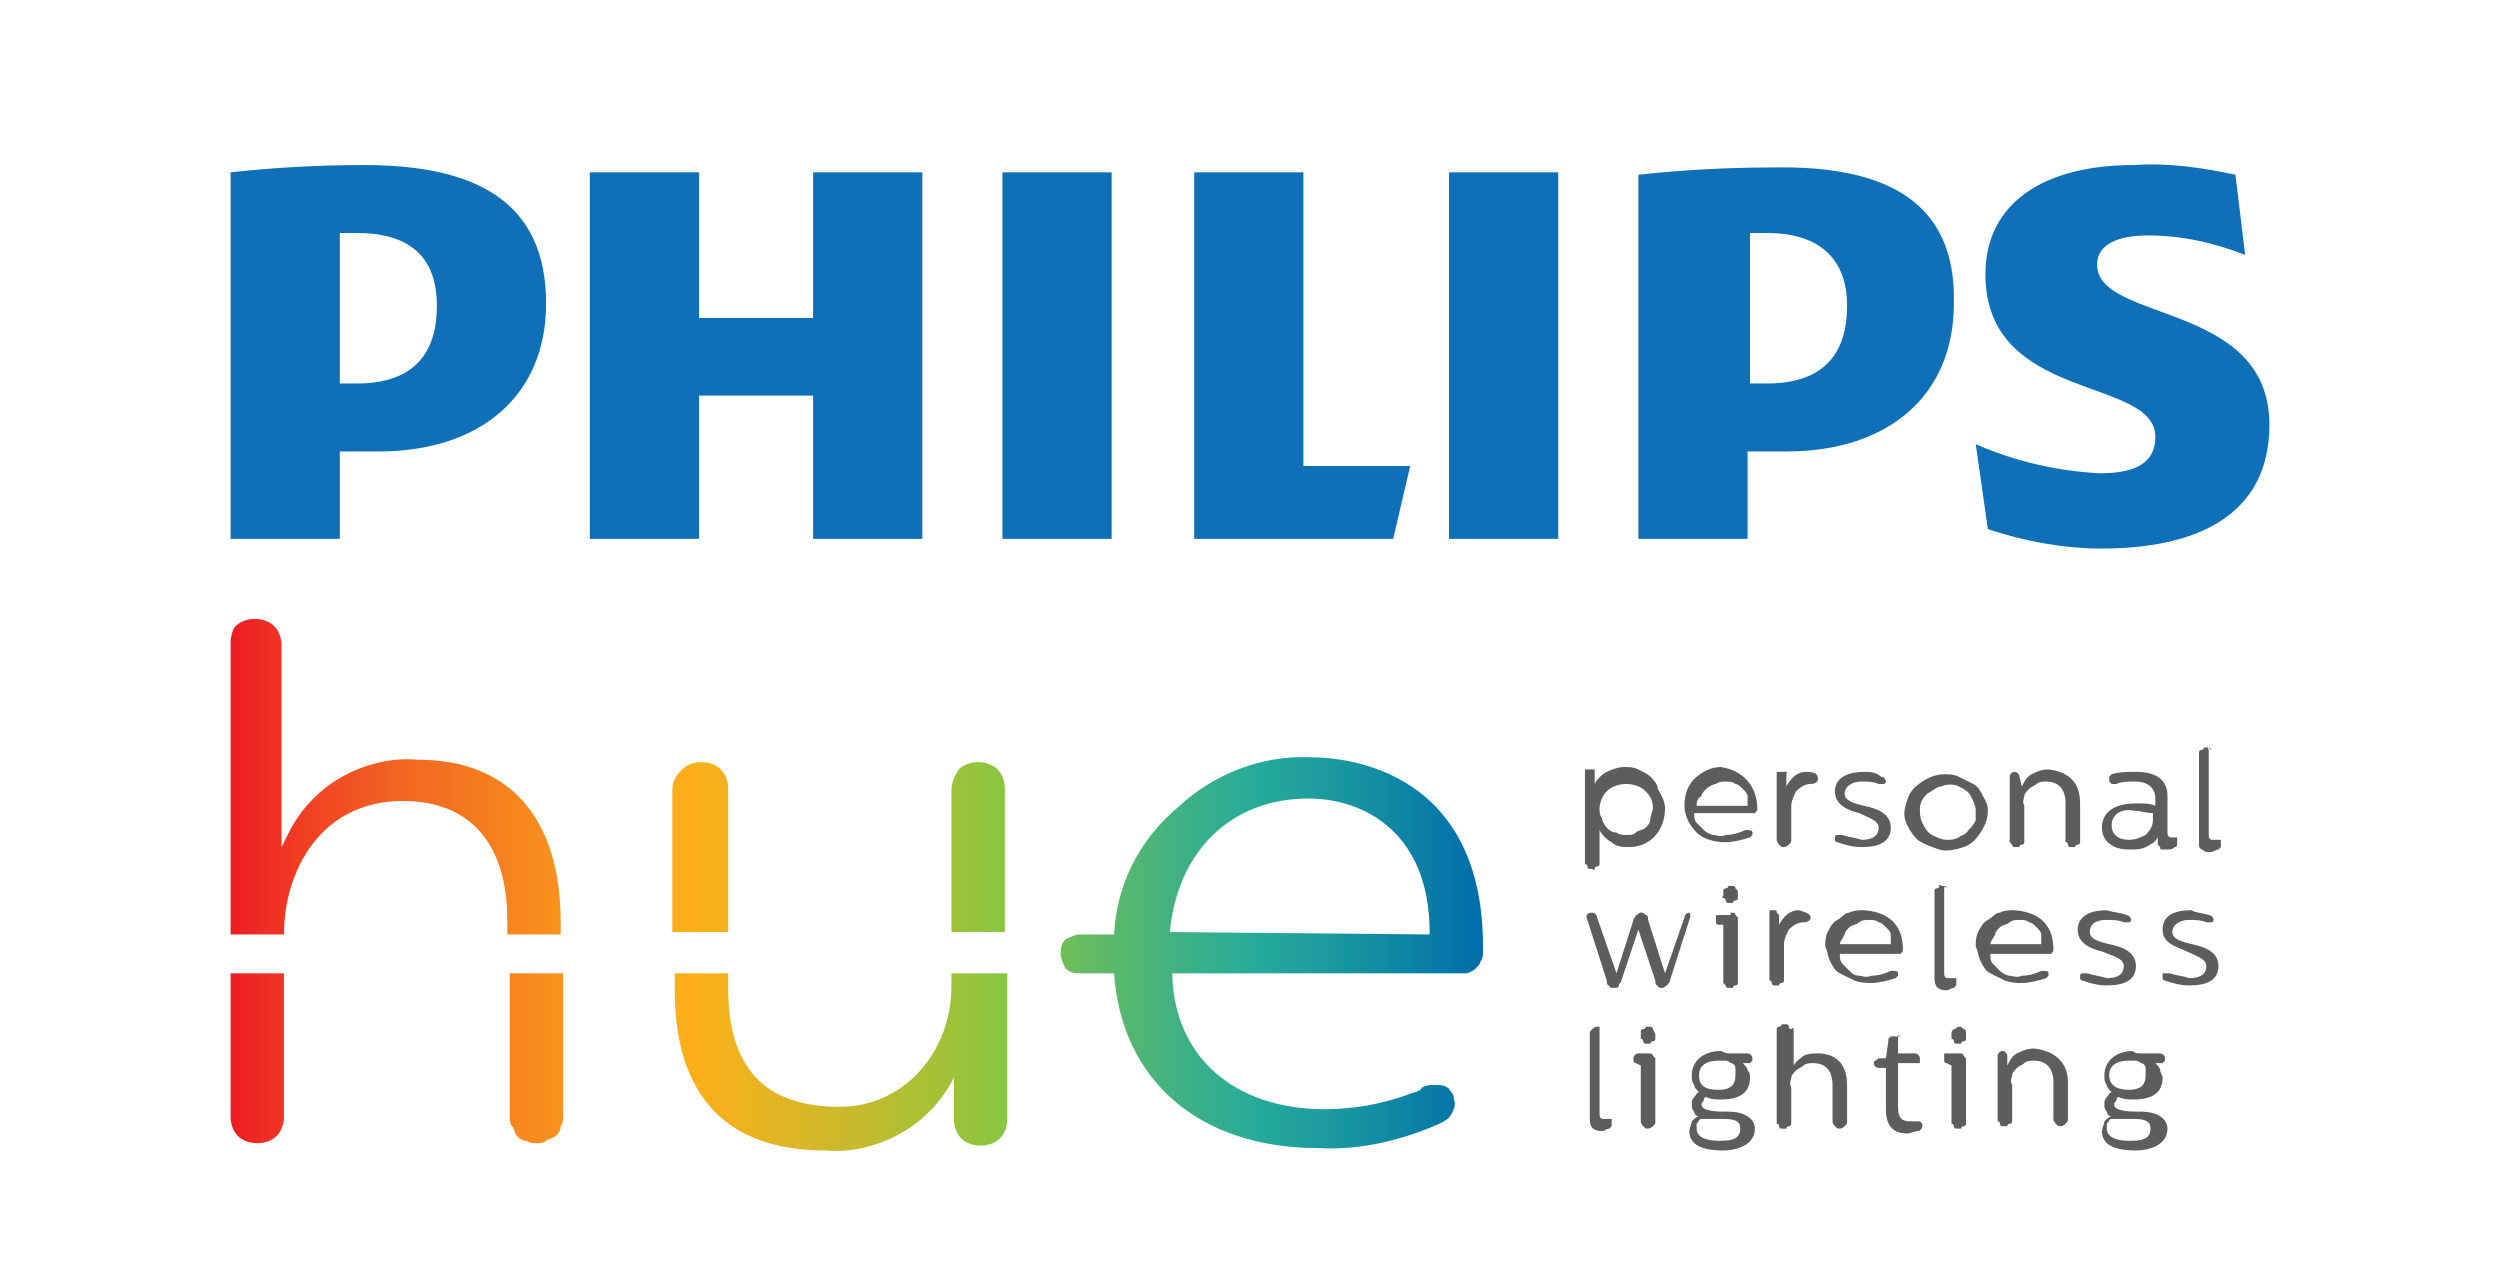 <?xml version="1.0" encoding="UTF-8"?>
<svg xmlns="http://www.w3.org/2000/svg" xmlns:xlink="http://www.w3.org/1999/xlink" version="1.1" id="Layer_1" x="0px" y="0px" viewBox="0 0 103 52.1" style="enable-background:new 0 0 103 52.1;" xml:space="preserve">
<style type="text/css">
	.st0{fill:#5D5D5D;}
	.st1{fill:url(#SVGID_1_);}
	.st2{fill:#0F70B8;}
</style>
<path class="st0" d="M68.6,33.3c0,0.8-0.5,1.6-1.5,1.6c-0.2,0-0.5,0-0.7-0.2c-0.2-0.1-0.4-0.3-0.5-0.5v1.3c0,0,0,0.1,0,0.1  c0,0,0,0.1-0.1,0.1c0,0-0.1,0-0.1,0.1s-0.1,0-0.1,0c0,0-0.1,0-0.1,0c0,0-0.1,0-0.1-0.1c0,0,0-0.1-0.1-0.1c0,0,0-0.1,0-0.1v-3.6  c0,0,0-0.1,0-0.1c0,0,0-0.1,0-0.1c0,0,0,0,0.1,0c0,0,0.1,0,0.1,0c0,0,0.1,0,0.1,0c0,0,0.1,0,0.1,0c0,0,0,0,0,0.1c0,0,0,0.1,0,0.1  l0,0.4c0.1-0.2,0.3-0.4,0.5-0.5c0.2-0.1,0.5-0.2,0.7-0.2c0.2,0,0.4,0,0.6,0.1c0.2,0.1,0.4,0.2,0.5,0.3c0.1,0.1,0.3,0.3,0.3,0.5  C68.6,33,68.6,33.2,68.6,33.3L68.6,33.3z M65.9,33.3c0,0.1,0,0.3,0.1,0.4c0,0.1,0.1,0.3,0.2,0.4c0.1,0.1,0.2,0.2,0.4,0.2  c0.1,0.1,0.3,0.1,0.4,0.1c0.2,0,0.3,0,0.4-0.1c0.1-0.1,0.3-0.1,0.4-0.2c0.1-0.1,0.2-0.2,0.2-0.4c0-0.1,0.1-0.3,0.1-0.4  c0-0.3-0.1-0.5-0.3-0.7s-0.5-0.3-0.8-0.3s-0.6,0.1-0.8,0.3S65.9,33.1,65.9,33.3z M72.4,33.3C72.4,33.3,72.4,33.4,72.4,33.3  c0,0.1,0,0.1-0.1,0.2c0,0-0.1,0-0.1,0c0,0-0.1,0-0.1,0h-2.3c0,0.1,0,0.3,0.1,0.4s0.2,0.2,0.3,0.3c0.1,0.1,0.3,0.2,0.4,0.2  c0.1,0,0.3,0.1,0.5,0c0.3,0,0.6-0.1,0.8-0.2c0.2,0,0.3,0,0.3,0.1c0,0,0,0.1,0,0.1c0,0-0.1,0.1-0.1,0.1c-0.3,0.1-0.7,0.2-1,0.2  c-0.4,0-0.9-0.1-1.2-0.4c-0.3-0.3-0.5-0.7-0.5-1.1c0-0.4,0.1-0.8,0.4-1.1c0.3-0.3,0.7-0.5,1.1-0.5C72.1,31.8,72.4,32.7,72.4,33.3z   M69.9,33.2h2.1c0-0.1,0-0.3,0-0.4c0-0.1-0.1-0.2-0.2-0.3c-0.1-0.1-0.2-0.2-0.3-0.2c-0.1-0.1-0.3-0.1-0.4-0.1c-0.1,0-0.3,0-0.4,0.1  c-0.1,0-0.3,0.1-0.4,0.2c-0.1,0.1-0.2,0.2-0.2,0.3C69.9,32.9,69.9,33.1,69.9,33.2L69.9,33.2z M74.9,32.1c0,0.1-0.1,0.2-0.3,0.2  c-0.2,0-0.4,0.1-0.6,0.3c-0.1,0.2-0.2,0.4-0.2,0.6v1.4c0,0.1,0,0.1-0.1,0.2c0,0-0.1,0.1-0.2,0.1c-0.1,0-0.1,0-0.2-0.1  c0,0-0.1-0.1-0.1-0.2v-2.6c0,0,0-0.1,0-0.1c0,0,0-0.1,0-0.1c0,0,0,0,0.1,0c0,0,0.1,0,0.1,0c0,0,0.1,0,0.1,0c0,0,0,0,0.1,0s0,0,0,0.1  c0,0,0,0,0,0.1l0,0.4c0.1-0.2,0.2-0.3,0.3-0.4c0.1-0.1,0.3-0.2,0.5-0.2C74.8,31.8,74.9,31.9,74.9,32.1L74.9,32.1z M77.5,32  c0.1,0,0.2,0.1,0.2,0.2c0,0,0,0.1-0.1,0.1c0,0-0.1,0-0.1,0c0,0-0.1,0-0.1,0c-0.2-0.1-0.5-0.1-0.7-0.1c-0.4,0-0.7,0.2-0.7,0.5  s0.4,0.4,0.8,0.5c0.5,0.1,1.1,0.3,1.1,0.9s-0.5,0.8-1.2,0.8c-0.4,0-0.7-0.1-1-0.2c0,0-0.1,0-0.1-0.1c0,0,0-0.1,0-0.1  c0,0,0-0.1,0.1-0.1s0.1,0,0.1,0c0,0,0.1,0,0.1,0c0.3,0.1,0.5,0.1,0.8,0.2c0.5,0,0.7-0.2,0.7-0.5c0-0.3-0.4-0.4-0.8-0.6  c-0.4-0.1-1-0.3-1-0.9c0-0.6,0.6-0.8,1.2-0.8C77,31.8,77.3,31.8,77.5,32L77.5,32z M81.9,33.4c0,0.3-0.1,0.6-0.3,0.9  c-0.2,0.3-0.4,0.5-0.7,0.6c-0.3,0.1-0.7,0.2-1,0.1c-0.3-0.1-0.6-0.2-0.9-0.4c-0.2-0.2-0.4-0.5-0.5-0.8s0-0.6,0.1-0.9  c0.1-0.3,0.3-0.5,0.6-0.7c0.3-0.2,0.6-0.3,0.9-0.3c0.2,0,0.4,0,0.6,0.1c0.2,0.1,0.4,0.2,0.6,0.3c0.2,0.1,0.3,0.3,0.4,0.5  S81.9,33.1,81.9,33.4L81.9,33.4z M81.4,33.4c0-0.2-0.1-0.4-0.2-0.6c-0.1-0.2-0.3-0.3-0.5-0.4c-0.2-0.1-0.5-0.1-0.7,0  c-0.2,0-0.4,0.2-0.6,0.3c-0.2,0.2-0.3,0.4-0.3,0.6c0,0.2,0,0.4,0.1,0.6c0.1,0.2,0.2,0.4,0.4,0.5c0.2,0.1,0.4,0.2,0.6,0.2  c0.2,0,0.3,0,0.5-0.1c0.1-0.1,0.3-0.1,0.4-0.3c0.1-0.1,0.2-0.2,0.3-0.4C81.4,33.7,81.4,33.5,81.4,33.4L81.4,33.4z M85.7,33.1v1.5  c0,0,0,0.1,0,0.1s0,0.1-0.1,0.1c0,0-0.1,0-0.1,0.1c0,0-0.1,0-0.1,0c0,0-0.1,0-0.1,0c0,0-0.1,0-0.1-0.1c0,0,0-0.1-0.1-0.1  c0,0,0-0.1,0-0.1v-1.5c0-0.6-0.3-0.9-0.8-0.9c-0.1,0-0.3,0-0.4,0.1s-0.2,0.1-0.3,0.2c-0.1,0.1-0.2,0.2-0.2,0.3c0,0.1-0.1,0.2,0,0.4  v1.4c0,0,0,0.1,0,0.1c0,0,0,0.1-0.1,0.1c0,0-0.1,0-0.1,0.1c0,0-0.1,0-0.1,0c0,0-0.1,0-0.1,0c0,0-0.1,0-0.1-0.1c0,0,0,0-0.1-0.1  c0,0,0-0.1,0-0.1v-2.6c0-0.1,0.1-0.2,0.2-0.2c0.1,0,0.2,0.1,0.2,0.2l0.1,0.4c0.1-0.2,0.2-0.4,0.4-0.5c0.2-0.1,0.4-0.2,0.7-0.2  C85.2,31.8,85.7,32.2,85.7,33.1L85.7,33.1z M89.3,32.8v1.5c0,0.2,0.1,0.2,0.2,0.2c0,0,0,0,0.1,0c0,0,0,0,0.1,0c0,0,0,0,0,0.1  c0,0,0,0,0,0.1c0,0,0,0.1,0,0.1c0,0,0,0.1-0.1,0.1c-0.1,0.1-0.2,0.1-0.3,0.1c-0.1,0-0.1,0-0.2,0c-0.1,0-0.1,0-0.1-0.1  c0,0-0.1-0.1-0.1-0.1c0,0,0-0.1,0-0.1v-0.2c-0.1,0.2-0.3,0.3-0.5,0.4c-0.2,0.1-0.4,0.1-0.7,0.1c-0.6,0-1.1-0.3-1.1-0.9  c0-0.7,0.6-1,1.4-1c0.3,0,0.6,0,0.8,0.1v-0.3c0-0.5-0.4-0.7-0.8-0.7c-0.3,0-0.6,0-0.8,0.1c0,0-0.1,0-0.1,0s-0.1,0-0.1,0  c0,0,0,0-0.1-0.1c0,0,0-0.1,0-0.1c0,0,0-0.1,0-0.1c0,0,0.1-0.1,0.1-0.1c0.3-0.1,0.7-0.1,1-0.1C88.8,31.8,89.3,32.1,89.3,32.8  L89.3,32.8z M87,34c0,0.4,0.3,0.6,0.7,0.6c0.3,0,0.5-0.1,0.7-0.2c0.2-0.2,0.3-0.4,0.3-0.6v-0.3c-0.3,0-0.5-0.1-0.8-0.1  C87.5,33.3,87,33.5,87,34z M91,30.9v3.5c0,0.2,0.1,0.2,0.2,0.2h0.1c0,0,0,0,0.1,0c0,0,0,0,0.1,0c0,0,0,0,0,0.1c0,0,0,0,0,0.1  c0,0,0,0.1,0,0.1c0,0-0.1,0.1-0.1,0.1c-0.1,0-0.2,0.1-0.3,0.1c-0.1,0-0.1,0-0.2,0c-0.1,0-0.1-0.1-0.2-0.1c-0.1-0.1-0.1-0.1-0.1-0.2  c0-0.1,0-0.1,0-0.2v-3.5c0,0,0-0.1,0-0.1c0,0,0-0.1,0.1-0.1c0,0,0.1,0,0.1-0.1c0,0,0.1,0,0.1,0c0,0,0.1,0,0.1,0c0,0,0.1,0,0.1,0.1  C90.9,30.7,90.9,30.7,91,30.9C91,30.8,91,30.8,91,30.9L91,30.9z M69.6,37.9l-0.8,2.5c0,0.1-0.1,0.1-0.1,0.2c-0.1,0-0.1,0.1-0.2,0.1  c-0.1,0-0.2,0-0.2-0.1c-0.1,0-0.1-0.1-0.1-0.2l-0.7-2.1l-0.7,2.1c0,0.1-0.1,0.1-0.1,0.2s-0.1,0.1-0.2,0.1c-0.1,0-0.2,0-0.2-0.1  c-0.1,0-0.1-0.1-0.1-0.2l-0.8-2.5c-0.1-0.2,0-0.3,0.2-0.3c0.1,0,0.2,0.1,0.2,0.2l0.8,2.3l0.7-2.2c0-0.1,0.1-0.1,0.1-0.2  c0.1,0,0.1-0.1,0.2-0.1c0.1,0,0.1,0,0.2,0.1c0.1,0,0.1,0.1,0.1,0.2l0.7,2.2h0l0.8-2.3c0-0.1,0.1-0.2,0.2-0.2  C69.6,37.6,69.7,37.7,69.6,37.9z M71.3,37.6C71.3,37.6,71.4,37.6,71.3,37.6c0.1,0,0.2,0,0.2,0.1c0,0,0,0,0.1,0.1c0,0,0,0.1,0,0.1  v2.5c0,0,0,0.1,0,0.1c0,0,0,0.1-0.1,0.1c0,0-0.1,0-0.1,0.1c0,0-0.1,0-0.1,0c0,0-0.1,0-0.1,0c0,0-0.1,0-0.1-0.1c0,0,0,0-0.1-0.1  c0,0,0-0.1,0-0.1v-2.3l-0.2,0c0,0-0.1,0-0.1-0.1c0,0,0-0.1,0-0.1c0,0,0-0.1,0-0.1c0,0,0,0,0-0.1c0,0,0,0,0.1,0c0,0,0.1,0,0.1,0H71.3  z M71.6,36.8v0.1c0,0,0,0.1,0,0.1c0,0,0,0.1-0.1,0.1c0,0-0.1,0-0.1,0.1c0,0-0.1,0-0.1,0c0,0-0.1,0-0.1,0c0,0-0.1,0-0.1-0.1  c0,0,0-0.1-0.1-0.1s0-0.1,0-0.1v-0.1c0,0,0-0.1,0-0.1c0,0,0-0.1,0.1-0.1c0,0,0.1,0,0.1-0.1c0,0,0.1,0,0.1,0c0,0,0.1,0,0.1,0  c0,0,0.1,0,0.1,0.1c0,0,0.1,0.1,0.1,0.1C71.6,36.7,71.6,36.8,71.6,36.8L71.6,36.8z M74.6,37.8c0,0.1-0.1,0.2-0.3,0.2  c-0.2,0-0.4,0.1-0.6,0.3c-0.1,0.2-0.2,0.4-0.2,0.6v1.4c0,0,0,0.1,0,0.1c0,0,0,0.1-0.1,0.1c0,0-0.1,0-0.1,0.1c0,0-0.1,0-0.1,0  c0,0-0.1,0-0.1,0c0,0-0.1,0-0.1-0.1c0,0,0-0.1-0.1-0.1c0,0,0-0.1,0-0.1v-2.6c0,0,0-0.1,0-0.1c0,0,0-0.1,0-0.1c0,0,0,0,0.1,0  s0.1,0,0.1,0c0.1,0,0.1,0,0.1,0.1c0,0,0.1,0.1,0.1,0.1l0,0.4c0.1-0.2,0.2-0.3,0.3-0.4c0.1-0.1,0.3-0.2,0.5-0.2  C74.5,37.6,74.6,37.7,74.6,37.8z M78.4,39.1C78.4,39.1,78.4,39.1,78.4,39.1c0,0.1,0,0.1-0.1,0.2c0,0-0.1,0-0.1,0c0,0-0.1,0-0.1,0  h-2.3c0,0.1,0,0.3,0.1,0.4c0.1,0.1,0.2,0.2,0.3,0.3c0.1,0.1,0.2,0.2,0.4,0.2c0.1,0,0.3,0.1,0.5,0c0.3,0,0.6-0.1,0.8-0.2  c0.2,0,0.3,0,0.3,0.1c0,0,0,0.1,0,0.1c0,0-0.1,0.1-0.1,0.1c-0.3,0.1-0.7,0.2-1,0.2c-0.2,0-0.4,0-0.7-0.1c-0.2-0.1-0.4-0.2-0.6-0.3  c-0.2-0.1-0.3-0.3-0.4-0.5c-0.1-0.2-0.1-0.4-0.2-0.6c0-0.2,0-0.4,0.1-0.6c0.1-0.2,0.2-0.4,0.4-0.5c0.2-0.1,0.3-0.3,0.5-0.3  c0.2-0.1,0.4-0.1,0.6-0.1C78.1,37.6,78.4,38.4,78.4,39.1L78.4,39.1z M75.8,38.9h2.1c0-0.1,0-0.3,0-0.4c0-0.1-0.1-0.2-0.2-0.3  c-0.1-0.1-0.2-0.2-0.3-0.2c-0.1-0.1-0.3-0.1-0.4-0.1c-0.1,0-0.3,0-0.4,0.1c-0.1,0.1-0.3,0.1-0.4,0.2c-0.1,0.1-0.2,0.2-0.2,0.3  C75.9,38.7,75.8,38.8,75.8,38.9L75.8,38.9z M80.1,36.6v3.5c0,0.2,0.1,0.2,0.2,0.2h0.1c0,0,0,0,0.1,0c0,0,0,0,0.1,0c0,0,0,0,0,0.1  c0,0,0,0,0,0.1c0,0,0,0.1,0,0.1c0,0-0.1,0.1-0.1,0.1c-0.1,0-0.2,0.1-0.3,0.1c-0.4,0-0.5-0.2-0.5-0.5v-3.5c0,0,0-0.1,0-0.1  c0,0,0-0.1,0.1-0.1c0,0,0.1,0,0.1-0.1s0.1,0,0.1,0c0,0,0.1,0,0.1,0c0,0,0.1,0,0.1,0.1C80.1,36.5,80.1,36.5,80.1,36.6  C80.1,36.6,80.1,36.6,80.1,36.6L80.1,36.6z M84.6,39.1C84.6,39.1,84.6,39.1,84.6,39.1c0,0.1,0,0.1-0.1,0.2c0,0-0.1,0-0.1,0  c0,0-0.1,0-0.1,0H82c0,0.1,0,0.3,0.1,0.4s0.2,0.2,0.3,0.3c0.1,0.1,0.3,0.2,0.4,0.2c0.1,0,0.3,0.1,0.5,0c0.3,0,0.6-0.1,0.8-0.2  c0.2,0,0.3,0,0.3,0.1c0,0,0,0.1,0,0.1c0,0-0.1,0.1-0.1,0.1c-0.3,0.1-0.7,0.2-1,0.2c-0.2,0-0.4,0-0.7-0.1c-0.2-0.1-0.4-0.2-0.6-0.3  c-0.2-0.1-0.3-0.3-0.4-0.5c-0.1-0.2-0.1-0.4-0.2-0.6c0-0.2,0-0.4,0.1-0.6c0.1-0.2,0.2-0.4,0.4-0.5c0.2-0.1,0.3-0.3,0.5-0.3  c0.2-0.1,0.4-0.1,0.6-0.1C84.3,37.6,84.6,38.4,84.6,39.1L84.6,39.1z M82,38.9h2.1c0-0.1,0-0.3,0-0.4c0-0.1-0.1-0.2-0.2-0.3  c-0.1-0.1-0.2-0.2-0.3-0.2c-0.1-0.1-0.3-0.1-0.4-0.1c-0.1,0-0.3,0-0.4,0.1c-0.1,0.1-0.3,0.1-0.4,0.2c-0.1,0.1-0.2,0.2-0.2,0.3  C82.1,38.7,82,38.8,82,38.9L82,38.9z M87.6,37.7c0.1,0,0.2,0.1,0.2,0.2c0,0,0,0.1-0.1,0.1c0,0-0.1,0-0.1,0c0,0-0.1,0-0.1,0  c-0.2-0.1-0.5-0.1-0.7-0.1c-0.5,0-0.7,0.2-0.7,0.5c0,0.3,0.4,0.4,0.8,0.5c0.5,0.1,1.1,0.3,1.1,0.9s-0.5,0.8-1.2,0.8  c-0.4,0-0.7-0.1-1-0.2c0,0-0.1,0-0.1-0.1c0,0,0-0.1,0-0.1c0,0,0-0.1,0.1-0.1c0,0,0.1,0,0.1,0c0,0,0.1,0,0.1,0  c0.3,0.1,0.5,0.1,0.8,0.2c0.5,0,0.7-0.2,0.7-0.5c0-0.3-0.4-0.4-0.9-0.6c-0.4-0.1-1-0.3-1-0.9c0-0.6,0.6-0.8,1.2-0.8  C87.1,37.6,87.4,37.6,87.6,37.7L87.6,37.7z M91,37.7c0.1,0,0.2,0.1,0.2,0.2c0,0,0,0.1-0.1,0.1c0,0-0.1,0-0.1,0c0,0-0.1,0-0.1,0  c-0.2-0.1-0.5-0.1-0.7-0.1c-0.4,0-0.7,0.2-0.7,0.5c0,0.3,0.4,0.4,0.8,0.5c0.5,0.1,1.1,0.3,1.1,0.9s-0.5,0.8-1.2,0.8  c-0.4,0-0.7-0.1-1-0.2c0,0-0.1,0-0.1-0.1c0,0,0-0.1,0-0.1c0,0,0,0,0-0.1c0,0,0,0,0,0c0,0,0,0,0.1,0c0,0,0,0,0.1,0c0,0,0.1,0,0.1,0  c0.3,0.1,0.5,0.1,0.8,0.2c0.5,0,0.7-0.2,0.7-0.5c0-0.3-0.4-0.4-0.8-0.6s-1-0.3-1-0.9c0-0.6,0.5-0.8,1.2-0.8  C90.4,37.6,90.7,37.6,91,37.7L91,37.7z M65.9,42.4v3.5c0,0.2,0.1,0.2,0.2,0.2h0.1c0,0,0,0,0.1,0c0,0,0,0,0.1,0c0,0,0,0,0,0.1  c0,0,0,0,0,0.1c0,0,0,0.1,0,0.1c0,0-0.1,0.1-0.1,0.1c-0.1,0-0.2,0.1-0.3,0.1c-0.4,0-0.5-0.2-0.5-0.5v-3.5c0-0.1,0-0.1,0.1-0.2  c0,0,0.1-0.1,0.2-0.1c0.1,0,0.1,0,0.2,0.1C65.9,42.3,65.9,42.3,65.9,42.4L65.9,42.4z M67.9,43.4C67.9,43.4,68,43.4,67.9,43.4  c0.1,0,0.2,0,0.2,0.1c0,0,0,0,0.1,0.1c0,0,0,0.1,0,0.1v2.5c0,0.1,0,0.1-0.1,0.2c0,0-0.1,0.1-0.2,0.1c-0.1,0-0.1,0-0.2-0.1  c0,0-0.1-0.1-0.1-0.2v-2.3l-0.2-0.1c0,0-0.1,0-0.1-0.1c0,0,0-0.1,0-0.1c0-0.1,0.1-0.2,0.2-0.2L67.9,43.4z M68.2,42.6v0.1  c0,0,0,0.1,0,0.1c0,0,0,0.1-0.1,0.1c0,0-0.1,0-0.1,0.1c0,0-0.1,0-0.1,0c0,0-0.1,0-0.1,0c0,0-0.1,0-0.1-0.1c0,0,0-0.1-0.1-0.1  c0,0,0-0.1,0-0.1v-0.1c0,0,0-0.1,0-0.1c0,0,0-0.1,0.1-0.1c0,0,0.1,0,0.1-0.1c0,0,0.1,0,0.1,0c0,0,0.1,0,0.1,0c0,0,0.1,0,0.1,0.1  C68.1,42.4,68.1,42.4,68.2,42.6C68.2,42.5,68.2,42.5,68.2,42.6L68.2,42.6z M71.2,43.4H72c0.1,0,0.2,0.1,0.2,0.2c0,0,0,0.1,0,0.1  c0,0-0.1,0.1-0.1,0.1l-0.3,0c0.1,0.1,0.2,0.2,0.2,0.3c0.1,0.1,0.1,0.2,0.1,0.3c0,0.6-0.4,0.9-1.2,0.9c-0.2,0-0.4,0-0.6-0.1  c-0.1,0-0.1,0.1-0.1,0.1c0,0.1-0.1,0.1-0.1,0.2c0,0.3,0.7,0.3,1.1,0.3c0.7,0,1.1,0.3,1.1,0.7c0,0.7-0.8,0.9-1.3,0.9  c-0.6,0-1.4-0.1-1.4-0.8c0-0.1,0.1-0.3,0.1-0.4c0.1-0.1,0.2-0.2,0.3-0.2c-0.1,0-0.2-0.1-0.2-0.2c-0.1-0.1-0.1-0.2-0.1-0.3  c0-0.1,0-0.2,0.1-0.3c0.1-0.1,0.1-0.2,0.2-0.2c-0.1-0.1-0.2-0.2-0.2-0.3c-0.1-0.1-0.1-0.3-0.1-0.4c0-0.6,0.5-1,1.2-1  C70.9,43.3,71.1,43.4,71.2,43.4L71.2,43.4z M69.9,46.5c0,0.4,0.5,0.5,0.9,0.5c0.4,0,0.9,0,0.9-0.5c0-0.3-0.2-0.4-0.7-0.4  c-0.3,0-0.6,0-0.9,0c-0.1,0-0.1,0.1-0.2,0.2C69.9,46.4,69.9,46.4,69.9,46.5L69.9,46.5z M70,44.3c0,0.4,0.2,0.6,0.8,0.6  c0.5,0,0.7-0.2,0.7-0.6c0-0.1,0-0.2,0-0.3c0-0.1-0.1-0.2-0.2-0.2c-0.1-0.1-0.2-0.1-0.2-0.1c-0.1,0-0.2,0-0.3,0  C70.3,43.7,70,43.9,70,44.3L70,44.3z M73.9,42.4v1.5c0.1-0.2,0.3-0.3,0.4-0.4c0.2-0.1,0.4-0.1,0.6-0.1c0.7,0,1.2,0.4,1.2,1.3v1.5  c0,0.1,0,0.1-0.1,0.2c0,0-0.1,0.1-0.2,0.1c-0.1,0-0.1,0-0.2-0.1c0,0-0.1-0.1-0.1-0.2v-1.5c0-0.6-0.3-0.9-0.8-0.9  c-0.1,0-0.3,0-0.4,0.1c-0.1,0.1-0.2,0.1-0.3,0.2c-0.1,0.1-0.2,0.2-0.2,0.3c0,0.1-0.1,0.2,0,0.4v1.4c0,0,0,0.1,0,0.1  c0,0,0,0.1-0.1,0.1c0,0-0.1,0-0.1,0.1c0,0-0.1,0-0.1,0c0,0-0.1,0-0.1,0s-0.1,0-0.1-0.1c0,0,0-0.1-0.1-0.1c0,0,0-0.1,0-0.1v-3.7  c0,0,0-0.1,0-0.1c0,0,0-0.1,0.1-0.1c0,0,0.1,0,0.1-0.1c0,0,0.1,0,0.1,0c0,0,0.1,0,0.1,0c0,0,0.1,0,0.1,0.1c0,0,0,0.1,0.1,0.1  C73.9,42.3,73.9,42.4,73.9,42.4L73.9,42.4z M78.2,42.7v0.7h0.7c0.1,0,0.2,0.1,0.2,0.2c0,0,0,0,0,0.1c0,0,0,0,0,0.1c0,0,0,0-0.1,0  s-0.1,0-0.1,0h-0.7v1.8c0,0.4,0.1,0.6,0.5,0.6c0.1,0,0.2,0,0.2,0c0,0,0.1,0,0.1,0c0,0,0.1,0,0.1,0c0,0,0,0,0.1,0.1c0,0,0,0,0,0.1  c0,0.1-0.1,0.2-0.2,0.2c-0.1,0-0.3,0.1-0.4,0.1c-0.6,0-0.9-0.3-0.9-1v-1.7h-0.3c-0.1,0-0.2-0.1-0.2-0.2c0-0.1,0.1-0.1,0.2-0.2l0.3,0  l0.1-0.7c0,0,0-0.1,0-0.1c0,0,0,0,0.1-0.1c0,0,0,0,0.1,0c0,0,0.1,0,0.1,0c0,0,0.1,0,0.1,0c0,0,0.1,0,0.1,0  C78.1,42.6,78.2,42.6,78.2,42.7C78.2,42.7,78.2,42.7,78.2,42.7L78.2,42.7z M80.7,43.4C80.8,43.4,80.8,43.4,80.7,43.4  c0.1,0,0.2,0,0.2,0.1c0,0,0,0,0.1,0.1c0,0,0,0.1,0,0.1v2.5c0,0,0,0.1,0,0.1c0,0,0,0.1-0.1,0.1c0,0-0.1,0-0.1,0.1c0,0-0.1,0-0.1,0  s-0.1,0-0.1,0c0,0-0.1,0-0.1-0.1c0,0,0-0.1-0.1-0.1c0,0,0-0.1,0-0.1v-2.3l-0.2-0.1c0,0-0.1,0-0.1-0.1c0,0,0-0.1,0-0.1  c0,0,0-0.1,0-0.1c0,0,0,0,0-0.1c0,0,0,0,0.1,0c0,0,0.1,0,0.1,0H80.7z M81,42.6v0.1c0,0,0,0.1,0,0.1c0,0,0,0.1-0.1,0.1  c0,0-0.1,0-0.1,0.1c0,0-0.1,0-0.1,0c0,0-0.1,0-0.1,0c0,0-0.1,0-0.1-0.1c0,0,0-0.1-0.1-0.1c0,0,0-0.1,0-0.1v-0.1c0-0.1,0-0.1,0.1-0.2  c0.1,0,0.1-0.1,0.2-0.1c0.1,0,0.1,0,0.2,0.1C81,42.4,81,42.5,81,42.6L81,42.6z M85.2,44.6v1.5c0,0.1,0,0.1-0.1,0.2  c0,0-0.1,0.1-0.2,0.1s-0.1,0-0.2-0.1c0,0-0.1-0.1-0.1-0.2v-1.5c0-0.6-0.3-0.9-0.8-0.9c-0.1,0-0.3,0-0.4,0.1  c-0.1,0.1-0.2,0.1-0.3,0.2c-0.1,0.1-0.2,0.2-0.2,0.3c0,0.1-0.1,0.2,0,0.4v1.4c0,0,0,0.1,0,0.1c0,0,0,0.1-0.1,0.1c0,0-0.1,0-0.1,0.1  c0,0-0.1,0-0.1,0c0,0-0.1,0-0.1,0c0,0-0.1,0-0.1-0.1c0,0,0-0.1-0.1-0.1c0,0,0-0.1,0-0.1v-2.6c0-0.1,0.1-0.2,0.2-0.2  c0.1,0,0.2,0.1,0.2,0.2l0,0.4c0.1-0.2,0.2-0.4,0.4-0.5c0.2-0.1,0.4-0.2,0.7-0.2C84.7,43.3,85.2,43.8,85.2,44.6L85.2,44.6z   M88.1,43.4h0.9c0.1,0,0.2,0.1,0.2,0.2c0,0,0,0.1,0,0.1c0,0-0.1,0.1-0.1,0.1l-0.3,0c0.1,0.1,0.2,0.2,0.2,0.3c0,0.1,0.1,0.2,0.1,0.3  c0,0.6-0.4,0.9-1.2,0.9c-0.2,0-0.4,0-0.6-0.1c-0.1,0-0.1,0.1-0.1,0.1c0,0.1-0.1,0.1-0.1,0.2c0,0.3,0.7,0.3,1.1,0.3  c0.7,0,1.1,0.3,1.1,0.7c0,0.7-0.8,0.9-1.3,0.9c-0.6,0-1.4-0.1-1.4-0.8c0-0.1,0.1-0.3,0.1-0.4c0.1-0.1,0.2-0.2,0.3-0.2  c-0.1,0-0.2-0.1-0.2-0.2c-0.1-0.1-0.1-0.2-0.1-0.3c0-0.1,0-0.2,0.1-0.3c0.1-0.1,0.1-0.2,0.2-0.2c-0.1-0.1-0.2-0.2-0.2-0.3  c-0.1-0.1-0.1-0.3-0.1-0.4c0-0.6,0.5-1,1.2-1C87.8,43.3,88,43.4,88.1,43.4L88.1,43.4z M86.8,46.5c0,0.4,0.5,0.5,0.9,0.5  c0.4,0,0.9,0,0.9-0.5c0-0.3-0.2-0.4-0.7-0.4c-0.3,0-0.6,0-0.9,0c-0.1,0-0.1,0.1-0.2,0.2C86.8,46.4,86.8,46.4,86.8,46.5L86.8,46.5z   M86.9,44.3c0,0.4,0.3,0.6,0.8,0.6c0.5,0,0.7-0.2,0.7-0.6c0-0.1,0-0.2,0-0.3c0-0.1-0.1-0.2-0.2-0.2c-0.1-0.1-0.2-0.1-0.2-0.1  c-0.1,0-0.2,0-0.3,0C87.2,43.7,86.9,43.9,86.9,44.3L86.9,44.3z"></path>
<linearGradient id="SVGID_1_" gradientUnits="userSpaceOnUse" x1="9.459" y1="-9.088" x2="60.959" y2="-9.088" gradientTransform="matrix(1 0 0 -1 0 27.296)">
	<stop offset="0" style="stop-color:#ED1C24"></stop>
	<stop offset="6.000000e-02" style="stop-color:#F03F23"></stop>
	<stop offset="0.13" style="stop-color:#F26321"></stop>
	<stop offset="0.17" style="stop-color:#F37021"></stop>
	<stop offset="0.24" style="stop-color:#F78A1E"></stop>
	<stop offset="0.32" style="stop-color:#FBA51B"></stop>
	<stop offset="0.37" style="stop-color:#FCAF1A"></stop>
	<stop offset="0.41" style="stop-color:#EEB21F"></stop>
	<stop offset="0.5" style="stop-color:#C7BA2C"></stop>
	<stop offset="0.61" style="stop-color:#8DC63F"></stop>
	<stop offset="0.64" style="stop-color:#7DC24D"></stop>
	<stop offset="0.76" style="stop-color:#3FB184"></stop>
	<stop offset="0.82" style="stop-color:#26AB9A"></stop>
	<stop offset="0.88" style="stop-color:#1B9A9F"></stop>
	<stop offset="1" style="stop-color:#006EAB"></stop>
</linearGradient>
<path class="st1" d="M9.5,40.1V46c0,0.3,0.1,0.6,0.3,0.8c0.2,0.2,0.5,0.3,0.8,0.3c0.3,0,0.6-0.1,0.8-0.3c0.2-0.2,0.3-0.5,0.3-0.8  v-5.9H9.5z M21,40.1V46c0,0.1,0,0.3,0.1,0.4c0.1,0.1,0.1,0.3,0.2,0.4c0.1,0.1,0.2,0.2,0.4,0.2c0.1,0.1,0.3,0.1,0.4,0.1  c0.1,0,0.3,0,0.4-0.1c0.1-0.1,0.3-0.1,0.4-0.2c0.1-0.1,0.2-0.2,0.2-0.4c0.1-0.1,0.1-0.3,0.1-0.4v-5.9H21z M39.2,40.1v0.5  c0,2.8-2,5-4.6,5c-3.1,0-4.6-1.6-4.6-4.9v-0.6h-2.2v0.7c0,4.3,2.1,6.6,6.2,6.6c1.1,0.1,2.2-0.2,3.1-0.7c0.9-0.5,1.7-1.3,2.2-2.3  v-0.1v1.8c0,0.3,0.1,0.6,0.3,0.8c0.2,0.2,0.5,0.3,0.8,0.3c0.3,0,0.6-0.1,0.8-0.3c0.2-0.2,0.3-0.5,0.3-0.8v-6H39.2z M27.7,32.5v5.9  H30v-5.9c0-0.3-0.1-0.6-0.3-0.8c-0.2-0.2-0.5-0.3-0.8-0.3c-0.3,0-0.6,0.1-0.8,0.3C27.8,32,27.7,32.3,27.7,32.5L27.7,32.5z   M39.2,32.5v5.9h2.2v-5.9c0-0.3-0.1-0.6-0.3-0.8c-0.2-0.2-0.5-0.3-0.8-0.3c-0.3,0-0.6,0.1-0.8,0.3C39.3,32,39.2,32.3,39.2,32.5z   M48.2,38.4c0.3-3.3,2.5-5.5,5.7-5.5c2.4,0,5,1.5,5,5.5v0.1L48.2,38.4L48.2,38.4z M45.9,38.5h-1.4c-0.2,0-0.4,0.1-0.6,0.2  c-0.2,0.2-0.2,0.4-0.2,0.6c0,0.2,0.1,0.4,0.2,0.6c0.2,0.2,0.4,0.2,0.6,0.2h1.4c0.3,4.4,3.5,7.2,8.4,7.2c1.7,0.1,3.4-0.3,5-1  c0.2-0.1,0.4-0.2,0.5-0.4s0.2-0.4,0.1-0.6c0-0.1,0-0.2-0.1-0.3c-0.1-0.1-0.1-0.2-0.2-0.2c-0.1-0.1-0.3-0.1-0.5-0.1s-0.3,0-0.5,0.1  C58.5,45,58.2,45,58,45.1c-1.1,0.4-2.3,0.6-3.4,0.6c-3.8,0-6.2-2.2-6.3-5.5v-0.1h11.7c0.1,0,0.3,0,0.4,0c0.1,0,0.3-0.1,0.4-0.2  c0.1-0.1,0.2-0.2,0.2-0.3c0.1-0.1,0.1-0.3,0.1-0.4V39c0-7.2-5.5-7.8-7.1-7.8c-2-0.1-4,0.7-5.4,2C46.9,34.6,46,36.5,45.9,38.5  L45.9,38.5z M9.5,26.5v12h2.2c0-2.6,1.5-5.5,4.9-5.5c2.8,0,4.3,1.8,4.3,4.9v0.6h2.2v-0.5c0-4.3-2.1-6.7-5.9-6.7  c-1.1-0.1-2.2,0.2-3.1,0.7c-0.9,0.5-1.7,1.3-2.2,2.3l-0.3,0.6v-8.3c0-0.3-0.1-0.6-0.3-0.8c-0.2-0.2-0.5-0.3-0.8-0.3  c-0.3,0-0.6,0.1-0.8,0.3C9.6,25.9,9.5,26.2,9.5,26.5"></path>
<path class="st2" d="M38,7.1v15.1h-4.5v-5.9h-4.7v5.9h-4.5V7.1h4.5v6h4.7v-6H38z M53.7,19.1v-12h-4.5v15.1h8.2l0.7-3H53.7z   M45.8,7.1h-4.5v15.1h4.5V7.1z M64.2,7.1h-4.5v15.1h4.5L64.2,7.1z M86.4,10.9c0-0.8,0.8-1.2,2.1-1.2c1.4,0,2.7,0.3,4,0.8l-0.4-3.3  c-1.4-0.3-2.8-0.5-4.2-0.4c-3.6,0-6.1,1.5-6.1,4.5c0,5.3,7,4.2,7,6.7c0,1-0.7,1.5-2.3,1.5c-1.8-0.1-3.5-0.5-5.1-1.2l0.5,3.5  c1.5,0.5,3.1,0.8,4.7,0.8c3.8,0,6.9-1.3,6.9-5.1C93.5,12.4,86.4,13.3,86.4,10.9L86.4,10.9z M80.5,12.5c0,3.8-2.7,6.1-6.9,6.1h-1.6  v3.6h-4.5v-15c1.8-0.2,3.7-0.3,5.5-0.3C77.7,6.8,80.6,8.3,80.5,12.5L80.5,12.5z M76.1,12.6c0-1.9-1.1-3-3.3-3c-0.2,0-0.5,0-0.7,0  v6.2h0.7C75.2,15.8,76.1,14.5,76.1,12.6L76.1,12.6z M22.5,12.5c0,3.8-2.7,6.1-6.9,6.1H14v3.6H9.5V7.1c1.8-0.2,3.7-0.3,5.5-0.3  C19.6,6.8,22.5,8.3,22.5,12.5L22.5,12.5z M18,12.6c0-1.9-1-3-3.3-3c-0.2,0-0.5,0-0.7,0v6.2h0.7C17.1,15.8,18,14.5,18,12.6"></path>
</svg>
